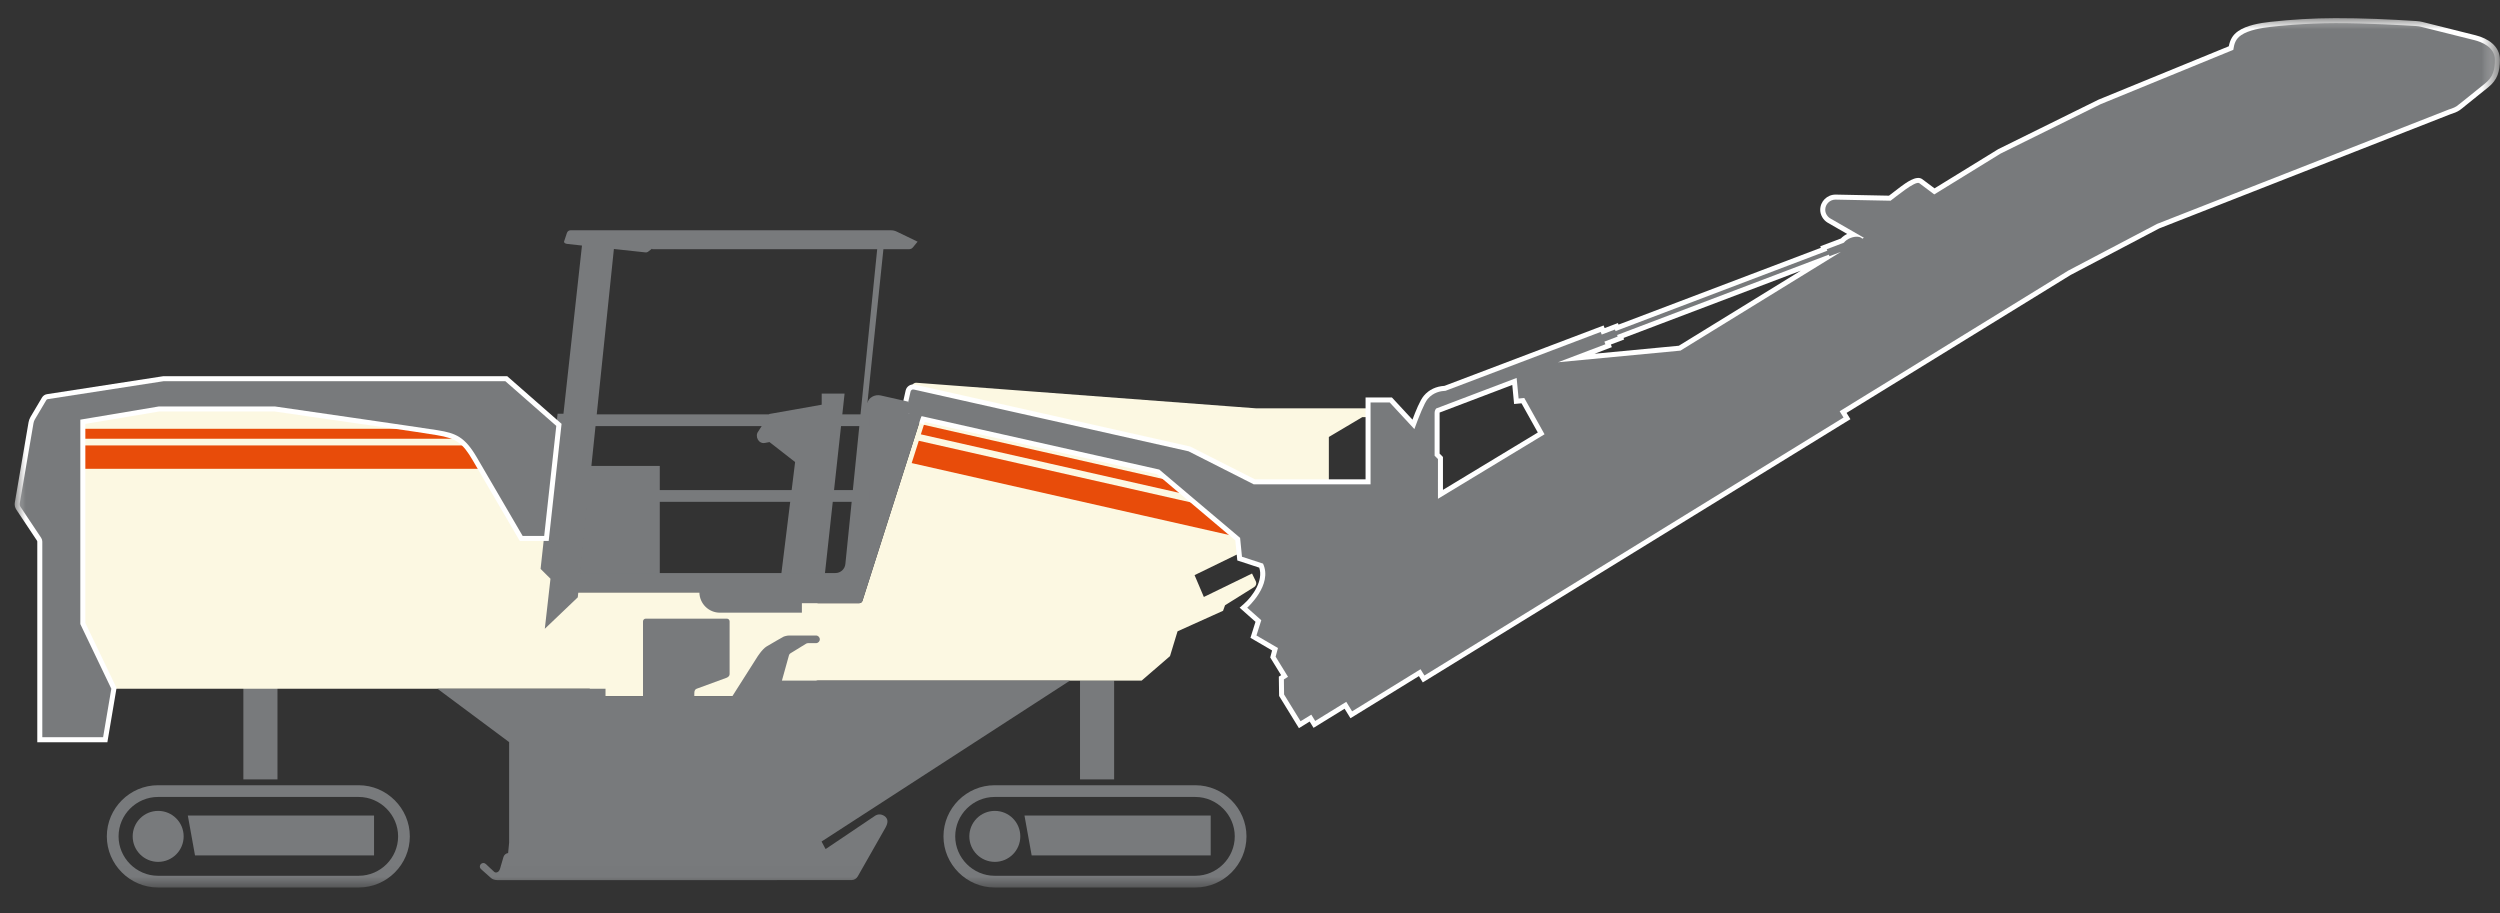 <?xml version="1.0" encoding="utf-8"?>
<svg width="115px" height="42px" viewBox="0 0 115 42" version="1.1" xmlns="http://www.w3.org/2000/svg" preserveAspectRatio="xMinYMin">
  <rect x="0" y="0" width="115" height="42" fill="#333333" stroke="none"/>
  <title>brand-selector/wirtgen</title>
  <desc>Created with Sketch.</desc>
  <defs>
    <polygon id="path-1" points="0 39.99 114.32 39.99 114.32 0 0 0"/>
  </defs>
  <g id="brand-selector/wirtgen" stroke="none" stroke-width="1" fill="none" fill-rule="evenodd" transform="matrix(1, 0, 0, 1, -13.325, -49.166)">
    <g id="Group-24" transform="translate(14, 50)">
      <path d="M29.675,25.565 L29.675,20.598 L26.491,20.598 L25.98,25.565 L29.675,25.565 Z M35.266,25.565 L37.27,25.565 L38.176,17.272 L37.123,17.272 L37.123,17.783 L34.721,18.208 L34.209,19.006 C34.034,19.22 34.209,19.6 34.513,19.541 L34.721,19.501 L35.9,20.42 L35.266,25.565 Z" id="Fill-1" fill="#787A7C"/>
      <mask id="mask-2" fill="white">
        <polygon points="0 39.99 114.32 39.99 114.32 0 0 0"/>
      </mask>
      <g id="Clip-4"/>
      <polygon id="Fill-3" fill="#787A7C" mask="url(#mask-2)" points="49.006 35.018 50.575 35.018 50.575 30.474 49.006 30.474"/>
      <path d="M45.077,39.452 L54.312,39.452 C54.81,39.452 55.263,39.247 55.592,38.919 C55.92,38.591 56.124,38.137 56.124,37.639 C56.124,37.144 55.919,36.69 55.59,36.361 C55.26,36.032 54.807,35.826 54.312,35.826 L45.077,35.826 C44.579,35.826 44.126,36.031 43.797,36.36 C43.469,36.687 43.265,37.141 43.265,37.639 C43.265,38.134 43.47,38.588 43.799,38.917 C44.129,39.246 44.582,39.452 45.077,39.452 M54.312,39.991 L45.077,39.991 C44.433,39.991 43.844,39.725 43.418,39.298 C42.991,38.871 42.725,38.284 42.725,37.639 C42.725,36.992 42.991,36.404 43.416,35.978 C43.843,35.552 44.43,35.287 45.077,35.287 L54.312,35.287 C54.956,35.287 55.545,35.553 55.971,35.98 C56.398,36.407 56.663,36.994 56.663,37.639 C56.663,38.286 56.398,38.874 55.973,39.3 C55.547,39.726 54.959,39.991 54.312,39.991" id="Fill-5" fill="#787A7C" mask="url(#mask-2)"/>
      <path d="M45.087,36.467 C45.735,36.467 46.259,36.991 46.259,37.639 C46.259,38.287 45.735,38.812 45.087,38.812 C44.439,38.812 43.914,38.287 43.914,37.639 C43.914,36.991 44.439,36.467 45.087,36.467" id="Fill-6" fill="#787A7C" mask="url(#mask-2)"/>
      <polygon id="Fill-7" fill="#787A7C" mask="url(#mask-2)" points="55.017 38.513 46.781 38.513 46.451 36.681 55.017 36.681"/>
      <polygon id="Fill-8" fill="#787A7C" mask="url(#mask-2)" points="10.52 35.018 12.089 35.018 12.089 30.474 10.52 30.474"/>
      <path d="M6.591,39.452 L15.826,39.452 C16.324,39.452 16.777,39.247 17.106,38.919 C17.434,38.591 17.638,38.137 17.638,37.639 C17.638,37.144 17.433,36.69 17.103,36.361 C16.774,36.032 16.321,35.826 15.826,35.826 L6.591,35.826 C6.093,35.826 5.64,36.031 5.311,36.36 C4.983,36.687 4.779,37.141 4.779,37.639 C4.779,38.134 4.984,38.588 5.313,38.917 C5.643,39.246 6.096,39.452 6.591,39.452 M15.826,39.991 L6.591,39.991 C5.947,39.991 5.358,39.725 4.932,39.298 C4.505,38.871 4.239,38.284 4.239,37.639 C4.239,36.992 4.504,36.404 4.93,35.978 C5.356,35.552 5.944,35.287 6.591,35.287 L15.826,35.287 C16.47,35.287 17.059,35.553 17.484,35.98 C17.911,36.407 18.177,36.994 18.177,37.639 C18.177,38.286 17.912,38.874 17.487,39.3 C17.06,39.726 16.473,39.991 15.826,39.991" id="Fill-9" fill="#787A7C" mask="url(#mask-2)"/>
      <path d="M6.601,36.467 C7.248,36.467 7.773,36.991 7.773,37.639 C7.773,38.287 7.248,38.812 6.601,38.812 C5.953,38.812 5.428,38.287 5.428,37.639 C5.428,36.991 5.953,36.467 6.601,36.467" id="Fill-10" fill="#787A7C" mask="url(#mask-2)"/>
      <polygon id="Fill-11" fill="#787A7C" mask="url(#mask-2)" points="16.531 38.513 8.295 38.513 7.965 36.681 16.531 36.681"/>
      <path d="M4.446,30.848 L26.453,30.848 L26.453,31.186 L33.995,31.186 L36.931,30.475 L51.839,30.475 L53.145,29.348 L53.492,28.207 L55.585,27.263 L55.677,27.008 L57.016,26.171 C57.101,26.117 57.136,26.01 57.098,25.918 L56.918,25.548 L54.702,26.627 L54.275,25.622 L56.44,24.568 L56.371,23.908 L52.652,20.766 L41.71,18.305 L38.999,26.803 C38.978,26.868 38.918,26.912 38.85,26.912 L36.931,26.912 L36.931,26.414 L24.652,26.414 L25.218,23.818 L23.367,23.818 C23.367,23.818 21.837,21.197 21.27,20.225 C20.768,19.362 20.422,19.114 19.452,18.955 C16.977,18.547 14.456,18.222 11.971,17.863 L6.631,17.863 L3.02,18.469 L3.02,27.875 L4.446,30.848 Z M57.117,17.95 L41.506,16.775 L41.505,16.775 C41.394,16.758 41.289,16.831 41.265,16.94 L41.213,17.171 L41.213,17.168 L41.214,17.165 L41.214,17.165 L41.215,17.163 L41.217,17.16 L41.217,17.159 L41.218,17.157 L41.218,17.156 L41.219,17.154 L41.22,17.151 L41.221,17.151 L41.222,17.148 L41.222,17.147 L41.223,17.146 L41.223,17.145 L41.224,17.143 L41.225,17.143 L41.226,17.141 L41.226,17.139 L41.228,17.138 L41.228,17.137 L41.229,17.136 L41.23,17.135 L41.231,17.133 L41.231,17.133 L41.232,17.131 L41.233,17.13 L41.234,17.129 L41.235,17.127 L41.236,17.126 L41.237,17.126 L41.238,17.125 L41.239,17.123 L41.24,17.122 L41.241,17.121 L41.241,17.12 L41.243,17.118 L41.243,17.118 L41.245,17.117 L41.246,17.116 L41.247,17.115 L41.248,17.114 L41.25,17.112 L41.251,17.112 L41.251,17.11 L41.251,17.11 L41.253,17.108 L41.254,17.108 L41.256,17.107 L41.259,17.105 L41.26,17.103 L41.261,17.103 L41.263,17.101 L41.269,17.098 L41.27,17.097 L41.273,17.095 L41.276,17.095 L41.276,17.095 L41.279,17.093 L41.279,17.093 L41.281,17.092 L41.281,17.092 L41.284,17.091 L41.284,17.09 L41.287,17.089 L41.287,17.089 L41.289,17.088 L41.289,17.088 L41.291,17.088 L41.292,17.088 L41.294,17.087 L41.295,17.087 L41.297,17.086 L41.298,17.086 L41.3,17.085 L41.301,17.085 L41.303,17.084 L41.304,17.084 L41.306,17.084 L41.308,17.083 L41.308,17.083 L41.309,17.083 L41.311,17.083 L41.313,17.082 L41.314,17.082 L41.316,17.082 L41.318,17.081 L41.318,17.081 L41.32,17.081 L41.322,17.081 L41.323,17.081 L41.325,17.081 L41.326,17.081 L41.327,17.081 L41.328,17.081 L41.331,17.081 L41.332,17.081 L41.334,17.081 L41.335,17.081 L41.337,17.081 L41.337,17.081 L41.34,17.081 L41.341,17.081 L41.343,17.081 L41.344,17.081 L41.346,17.082 L41.346,17.082 L41.349,17.082 L41.353,17.083 L41.356,17.083 L41.359,17.084 L53.997,19.925 L56.997,21.446 L60.452,21.446 L60.452,19.267 L61.992,18.353 L62.424,18.353 L62.424,17.95 L57.117,17.95 Z" id="Fill-12" fill="#FCF8E2" mask="url(#mask-2)"/>
      <path d="M29.029,31.302 L31.262,31.302 L31.264,31.051 C31.264,30.942 31.299,30.875 31.371,30.848 C31.444,30.821 32.762,30.338 32.762,30.338 C32.843,30.298 32.887,30.244 32.887,30.175 L32.887,27.75 C32.887,27.68 32.832,27.624 32.762,27.624 L29.029,27.624 C28.959,27.624 28.903,27.68 28.903,27.75 L28.903,31.176 C28.903,31.246 28.959,31.302 29.029,31.302" id="Fill-13" fill="#787A7C" mask="url(#mask-2)"/>
      <path d="M39.998,36.696 C39.853,36.604 39.695,36.611 39.571,36.696 L37.307,38.221 L37.307,38.222 C37.297,38.211 37.288,38.199 37.28,38.184 C37.26,38.149 37.193,38.021 37.117,37.876 L48.542,30.475 L35.293,30.475 L35.619,29.304 C35.629,29.269 35.651,29.24 35.681,29.221 C35.842,29.123 36.356,28.807 36.388,28.787 C36.425,28.762 36.454,28.751 36.493,28.751 L36.86,28.751 C36.957,28.751 37.036,28.673 37.036,28.575 C37.036,28.478 36.957,28.399 36.86,28.399 L35.628,28.399 C35.514,28.399 35.379,28.448 35.379,28.448 C35.379,28.448 34.8,28.772 34.589,28.903 C34.378,29.032 34.151,29.4 34.151,29.4 L33.017,31.185 L31.227,31.185 L27.179,31.185 L27.179,30.848 L19.447,30.848 L22.745,33.303 L22.745,37.927 L22.699,38.405 C22.598,38.419 22.516,38.49 22.485,38.585 C22.485,38.585 22.377,38.957 22.326,39.13 C22.276,39.302 22.134,39.331 22.063,39.275 C22.027,39.247 21.67,38.909 21.67,38.909 C21.641,38.881 21.602,38.864 21.56,38.864 C21.471,38.864 21.398,38.937 21.398,39.025 C21.398,39.072 21.418,39.112 21.448,39.141 C21.448,39.141 21.851,39.504 21.909,39.553 C21.967,39.604 22.067,39.653 22.231,39.653 L38.492,39.65 C38.612,39.65 38.721,39.586 38.78,39.483 L40.05,37.25 C40.182,37.019 40.196,36.825 39.998,36.696" id="Fill-14" fill="#787A7C" mask="url(#mask-2)"/>
      <path d="M2.439,19.348 L21.891,19.348 L21.891,18.89 L2.439,18.89 L2.439,19.348 Z M2.439,20.731 L21.891,20.731 L21.891,19.656 L2.439,19.656 L2.439,20.731 Z" id="Fill-15" fill="#E84C0A" mask="url(#mask-2)"/>
      <path d="M41.824,18.709 L56.998,22.146 L56.897,22.592 L41.684,19.146 L41.824,18.709 Z M41.59,19.442 L56.829,22.893 L56.592,23.941 L41.262,20.468 L41.59,19.442 Z" id="Fill-16" fill="#E84C0A" mask="url(#mask-2)"/>
      <path d="M86.218,8.167 C86.399,8.034 86.573,7.887 86.755,7.755 C86.974,7.597 87.479,7.204 87.751,7.409 L88.314,7.83 L91.242,6.028 L95.857,3.749 L101.85,1.294 C101.907,1.004 102.019,0.778 102.286,0.594 C102.67,0.329 103.293,0.222 103.753,0.172 C104.748,0.063 105.744,0.002 106.746,-0 C107.987,-0.003 109.249,0.055 110.488,0.135 C110.582,0.141 110.675,0.155 110.766,0.178 C111.581,0.382 112.396,0.585 113.21,0.79 C113.761,0.93 114.325,1.281 114.32,1.919 C114.317,2.451 114.213,2.836 113.784,3.181 C113.444,3.454 113.106,3.728 112.767,4 C112.667,4.082 112.57,4.164 112.465,4.238 C112.353,4.317 112.176,4.382 112.042,4.422 L98.65,9.673 L94.576,11.814 L84.267,18.159 L84.445,18.448 L64.773,30.557 L64.595,30.267 L61.446,32.205 L61.176,31.768 L59.748,32.647 L59.569,32.357 L59.076,32.662 L58.164,31.179 L58.151,30.291 L58.257,30.225 L57.755,29.409 L57.841,29.087 L56.846,28.506 L57.078,27.769 L56.347,27.12 L56.544,26.947 C56.964,26.576 57.447,25.867 57.25,25.278 L56.241,24.947 L56.15,24.024 L52.546,20.979 L41.866,18.577 L41.827,18.699 L40.725,18.291 L40.985,17.127 C41.029,16.936 41.219,16.816 41.409,16.859 L54.075,19.706 L57.053,21.215 L62.141,21.215 L62.141,17.448 L63.352,17.448 L64.299,18.47 C64.444,18.08 64.645,17.582 64.818,17.375 C65.063,17.082 65.399,16.937 65.771,16.915 L73.091,14.137 L73.137,14.258 L73.749,14.026 L73.776,14.098 L83.084,10.564 L83.057,10.495 L84.006,10.136 C84.086,10.047 84.189,9.978 84.296,9.927 L83.403,9.413 C83.196,9.294 83.055,9.057 83.055,8.818 C83.055,8.431 83.37,8.117 83.762,8.117 L86.218,8.167 Z M68.89,16.874 L65.549,18.143 C65.548,18.149 65.547,18.157 65.547,18.166 L65.547,20.032 L65.701,20.186 L65.701,20.961 L65.701,21.225 L65.701,21.7 L70.064,19.061 L69.314,17.718 L68.973,17.75 L68.89,16.874 Z M82.161,11.618 L74.008,14.712 L74.036,14.783 L73.425,15.014 L73.471,15.135 L72.676,15.438 L76.551,15.07 L82.161,11.618 Z" id="Fill-17" fill="#FFFFFF" mask="url(#mask-2)"/>
      <path d="M56.997,21.446 L53.997,19.926 L41.359,17.084 C41.292,17.069 41.226,17.11 41.211,17.176 L40.994,18.144 L41.679,18.398 L41.709,18.306 L52.652,20.766 L53.878,21.802 L53.877,21.802 L56.37,23.908 L56.456,24.776 L57.424,25.092 C57.882,26.075 56.696,27.121 56.696,27.121 L57.344,27.696 L57.122,28.399 L58.111,28.975 L58.004,29.373 L58.574,30.3 L58.384,30.418 L58.393,31.112 L59.151,32.343 L59.645,32.04 L59.824,32.33 L61.253,31.45 L61.522,31.887 L64.67,29.95 L64.849,30.239 L84.127,18.373 L83.949,18.083 L94.463,11.614 L98.555,9.463 L111.966,4.204 C111.966,4.204 112.218,4.13 112.331,4.05 C112.404,3.998 112.404,3.998 112.622,3.822 C112.787,3.688 113.082,3.449 113.64,3.002 C114.012,2.701 114.087,2.377 114.09,1.919 C114.093,1.316 113.437,1.086 113.153,1.014 C112.903,0.951 110.71,0.403 110.71,0.403 C110.632,0.382 110.554,0.371 110.474,0.365 C109.963,0.333 108.178,0.227 106.747,0.231 C105.293,0.235 104.153,0.361 103.778,0.402 C103.359,0.448 102.759,0.549 102.418,0.784 C102.166,0.957 102.098,1.172 102.057,1.459 L95.951,3.96 L91.354,6.23 L88.301,8.109 L87.613,7.593 C87.435,7.459 86.483,8.264 86.291,8.399 L83.757,8.348 C83.498,8.348 83.286,8.559 83.286,8.818 C83.286,8.988 83.395,9.144 83.518,9.213 L85.064,10.102 L84.989,10.147 C84.909,10.042 84.687,10.023 84.46,10.108 C84.32,10.161 84.208,10.244 84.144,10.33 L83.355,10.63 L83.382,10.699 L73.641,14.396 L73.614,14.324 L73.004,14.556 L72.958,14.435 L65.819,17.143 C65.607,17.151 65.258,17.208 64.996,17.522 C64.847,17.7 64.604,18.306 64.386,18.904 L63.251,17.679 L62.371,17.679 L62.371,21.446 L56.997,21.446 Z M69.09,16.551 L69.181,17.498 L69.442,17.473 L70.374,19.143 L65.471,22.111 L65.47,21.225 L65.471,21.225 L65.471,20.96 L65.471,20.282 L65.317,20.128 L65.317,18.166 C65.317,18.08 65.345,18.01 65.389,17.956 L69.09,16.551 Z M83.451,10.88 L83.479,10.953 L84.007,10.752 L76.626,15.295 L70.992,15.83 L73.173,15.002 L73.127,14.88 L73.737,14.648 L73.711,14.577 L83.451,10.88 Z" id="Fill-18" fill="#787A7C" mask="url(#mask-2)"/>
      <path d="M40.31,9.759 L25.569,9.759 C25.495,9.759 25.429,9.807 25.405,9.877 L25.27,10.283 L25.275,10.283 L25.27,10.283 C25.27,10.283 25.258,10.37 25.437,10.389 L26.096,10.461 L25.244,18.199 L24.974,18.199 L24.192,25.334 L24.647,25.788 L24.386,28.09 L25.903,26.643 L25.927,26.415 L31.497,26.415 C31.503,26.932 31.924,27.35 32.443,27.35 L36.212,27.35 L36.212,26.912 L38.85,26.912 C38.918,26.912 38.978,26.869 38.999,26.803 L41.709,18.305 L41.107,18.17 L41.107,17.643 L39.836,17.357 C39.568,17.297 39.27,17.453 39.224,17.72 L39.962,10.628 L39.676,10.628 L38.837,18.937 L38.212,25.11 C38.189,25.348 37.991,25.526 37.753,25.526 L26.018,25.526 L27.564,10.619 L29.023,10.777 C29.058,10.781 29.093,10.772 29.123,10.755 L29.317,10.606 L29.331,10.628 L41.149,10.628 C41.213,10.628 41.274,10.599 41.315,10.55 L41.534,10.283 L41.526,10.283 L41.534,10.283 L40.575,9.82 C40.492,9.78 40.402,9.759 40.31,9.759" id="Fill-19" fill="#787A7C" mask="url(#mask-2)"/>
      <path d="M11.954,18.094 L6.65,18.094 L3.251,18.665 L3.251,27.822 L4.686,30.814 L4.264,33.31 L1.04,33.31 L1.04,24.081 C1.04,24.065 1.034,24.049 1.026,24.036 L0.076,22.608 C0.012,22.512 -0.013,22.395 0.007,22.281 L0.638,18.593 C0.653,18.506 0.683,18.422 0.728,18.346 L1.257,17.452 C1.306,17.369 1.389,17.313 1.485,17.298 L6.842,16.47 L22.656,16.47 L25.157,18.662 L24.565,24.049 L23.234,24.049 L23.167,23.934 C22.469,22.736 21.769,21.539 21.071,20.34 C20.6,19.533 20.309,19.33 19.415,19.182 C18.183,18.98 16.93,18.815 15.694,18.636 C14.447,18.454 13.2,18.273 11.954,18.094" id="Fill-20" fill="#FFFFFF" mask="url(#mask-2)"/>
      <path d="M24.914,18.757 L22.569,16.7 L6.859,16.7 L1.521,17.527 C1.494,17.531 1.47,17.546 1.456,17.57 L0.926,18.464 C0.896,18.515 0.876,18.572 0.866,18.631 L0.234,22.32 C0.224,22.376 0.237,22.434 0.268,22.481 L1.219,23.907 C1.253,23.959 1.271,24.02 1.271,24.081 L1.271,33.078 L4.068,33.078 L4.446,30.848 L3.02,27.874 L3.02,25.536 L3.02,18.47 L6.631,17.863 L11.971,17.863 C11.971,17.863 18.935,18.869 19.452,18.955 C20.29,19.092 20.704,19.252 21.27,20.225 C21.837,21.196 23.367,23.819 23.367,23.819 L24.135,23.819 L24.358,23.819 L24.914,18.757 Z" id="Fill-21" fill="#787A7C" mask="url(#mask-2)"/>
      <polygon id="Fill-22" fill="#787A7C" mask="url(#mask-2)" points="25.609 18.767 39.324 18.767 39.324 18.227 25.609 18.227"/>
      <polygon id="Fill-23" fill="#787A7C" mask="url(#mask-2)" points="25.609 22.25 39.324 22.25 39.324 21.71 25.609 21.71"/>
    </g>
  </g>
</svg>
